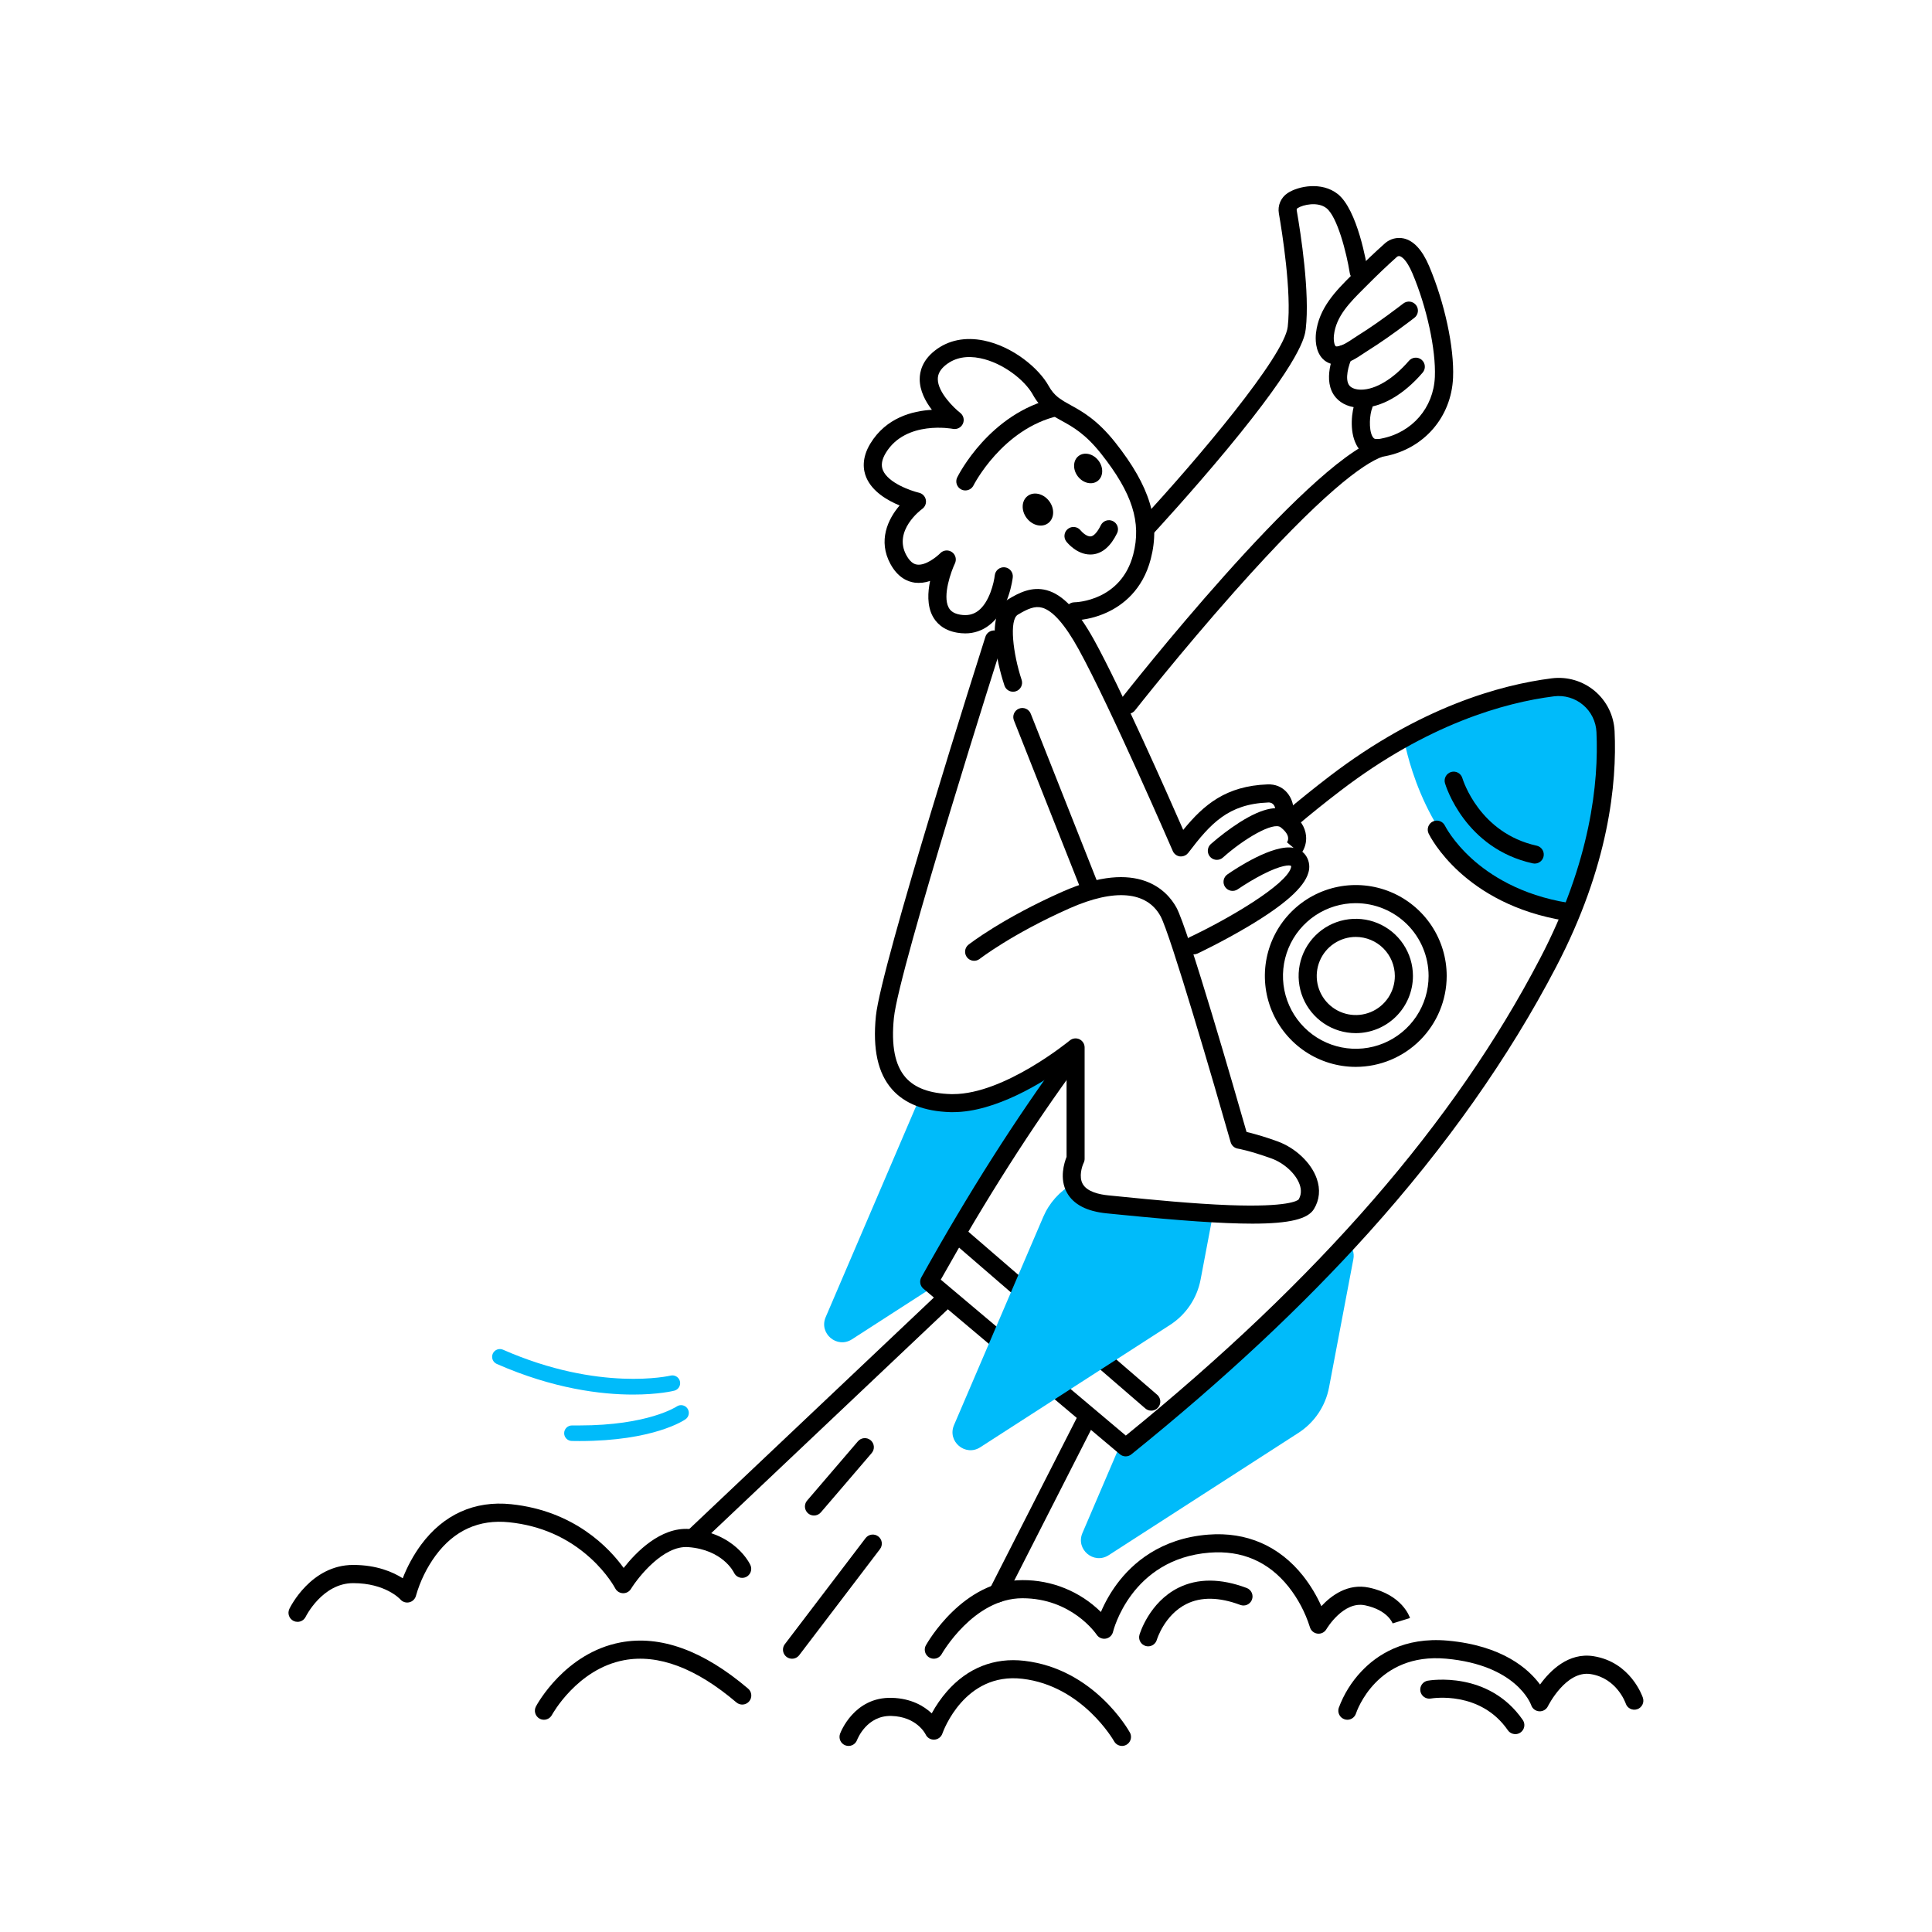 <svg width="3000" height="3000" viewBox="0 0 3000 3000" fill="none" xmlns="http://www.w3.org/2000/svg">
<path d="M1077.88 2400.48C1075.06 2400.48 1072.32 2399.63 1069.99 2398.06C1067.66 2396.48 1065.86 2394.24 1064.81 2391.63C1063.77 2389.01 1063.54 2386.15 1064.14 2383.4C1064.74 2380.65 1066.16 2378.15 1068.2 2376.22L1458.71 2006.71C1460.05 2005.44 1461.63 2004.45 1463.35 2003.79C1465.08 2003.13 1466.92 2002.81 1468.76 2002.86C1470.61 2002.91 1472.43 2003.33 1474.11 2004.08C1475.8 2004.83 1477.32 2005.91 1478.59 2007.25C1479.86 2008.59 1480.86 2010.17 1481.52 2011.9C1482.18 2013.62 1482.49 2015.46 1482.44 2017.3C1482.39 2019.15 1481.97 2020.97 1481.22 2022.66C1480.47 2024.34 1479.39 2025.86 1478.05 2027.13L1087.54 2396.64C1084.93 2399.11 1081.47 2400.48 1077.88 2400.48Z" fill="black"/>
<path d="M1548.98 2488.31C1546.58 2488.31 1544.21 2487.69 1542.12 2486.52C1540.02 2485.34 1538.26 2483.64 1537 2481.59C1535.75 2479.54 1535.04 2477.2 1534.95 2474.8C1534.85 2472.4 1535.38 2470.01 1536.47 2467.87L1675.28 2195.28C1677.03 2192.07 1679.97 2189.68 1683.46 2188.6C1686.95 2187.52 1690.73 2187.85 1693.98 2189.5C1697.24 2191.16 1699.72 2194.02 1700.91 2197.48C1702.09 2200.94 1701.88 2204.72 1700.32 2208.03L1561.51 2480.62C1560.34 2482.94 1558.54 2484.88 1556.33 2486.24C1554.12 2487.59 1551.58 2488.31 1548.98 2488.31Z" fill="black"/>
<path d="M461.946 2518.4C459.86 2518.39 457.8 2517.92 455.922 2517.01C452.568 2515.4 449.989 2512.53 448.751 2509.02C447.512 2505.51 447.715 2501.65 449.315 2498.29C450.66 2495.52 482.731 2430.02 548.499 2430.02C584.828 2430.02 610.151 2441.04 625.373 2450.72C632.552 2432.21 642.118 2414.72 653.829 2398.69C688.671 2351.6 737.028 2329.83 793.699 2335.73C892.101 2345.99 946.322 2404.01 968.412 2434.69C987.349 2410.6 1025.59 2370.87 1070.61 2374.23C1141.42 2379.49 1164.39 2428.31 1165.33 2430.46C1166.81 2433.84 1166.89 2437.66 1165.57 2441.11C1164.25 2444.55 1161.63 2447.34 1158.27 2448.87C1154.92 2450.39 1151.09 2450.54 1147.63 2449.28C1144.16 2448.01 1141.33 2445.44 1139.75 2442.11C1139.11 2440.76 1122.1 2406.34 1068.52 2402.34C1030.36 2399.51 991.506 2448.25 979.738 2467.27C978.429 2469.39 976.578 2471.13 974.377 2472.3C972.175 2473.47 969.702 2474.03 967.211 2473.93C964.719 2473.83 962.299 2473.07 960.199 2471.73C958.098 2470.38 956.393 2468.5 955.258 2466.28C955.158 2466.1 943.209 2443.27 916.781 2419.31C881.819 2387.54 839.406 2368.85 790.727 2363.79C743.836 2358.89 705.359 2376.3 676.361 2415.5C662.64 2434.3 652.341 2455.37 645.937 2477.75C645.316 2480.25 644.024 2482.52 642.199 2484.33C640.375 2486.14 638.089 2487.42 635.59 2488.02C633.091 2488.63 630.474 2488.53 628.025 2487.75C625.575 2486.97 623.387 2485.53 621.698 2483.59C620.834 2482.65 598.262 2458.29 548.439 2458.29C500.544 2458.29 474.859 2510.08 474.598 2510.6C473.428 2512.96 471.622 2514.93 469.386 2516.31C467.15 2517.69 464.573 2518.41 461.946 2518.4Z" fill="black"/>
<path d="M844.607 2670.42C842.294 2670.42 840.015 2669.85 837.98 2668.75C834.701 2666.99 832.252 2664 831.172 2660.44C830.091 2656.88 830.467 2653.04 832.217 2649.75C834.004 2646.38 877.381 2566.73 963.432 2550.39C1025.32 2538.64 1091.96 2562.76 1161.68 2622.08C1163.09 2623.28 1164.24 2624.74 1165.08 2626.38C1165.92 2628.03 1166.43 2629.82 1166.58 2631.66C1166.73 2633.5 1166.51 2635.35 1165.94 2637.11C1165.37 2638.87 1164.46 2640.49 1163.27 2641.9C1162.07 2643.31 1160.61 2644.46 1158.96 2645.3C1157.32 2646.14 1155.53 2646.65 1153.69 2646.8C1151.84 2646.95 1149.99 2646.73 1148.24 2646.16C1146.48 2645.59 1144.85 2644.68 1143.45 2643.49C1080.69 2590.03 1021.95 2568 968.914 2577.96C896.158 2591.66 857.38 2662.3 856.998 2663.01C855.796 2665.25 854.009 2667.12 851.827 2668.42C849.645 2669.73 847.15 2670.42 844.607 2670.42Z" fill="black"/>
<path d="M1263.94 2353.3C1261.25 2353.3 1258.62 2352.53 1256.36 2351.08C1254.1 2349.62 1252.31 2347.56 1251.18 2345.12C1250.06 2342.68 1249.66 2339.97 1250.03 2337.31C1250.4 2334.65 1251.53 2332.15 1253.27 2330.11L1331.91 2238.37C1333.09 2236.9 1334.56 2235.68 1336.22 2234.79C1337.88 2233.89 1339.7 2233.34 1341.58 2233.16C1343.46 2232.99 1345.35 2233.19 1347.15 2233.76C1348.94 2234.34 1350.61 2235.26 1352.04 2236.49C1353.47 2237.72 1354.64 2239.22 1355.48 2240.91C1356.32 2242.6 1356.81 2244.44 1356.92 2246.32C1357.03 2248.21 1356.76 2250.09 1356.13 2251.87C1355.5 2253.65 1354.52 2255.28 1353.24 2256.67L1274.62 2348.4C1273.3 2349.94 1271.66 2351.18 1269.82 2352.02C1267.97 2352.87 1265.97 2353.31 1263.94 2353.3Z" fill="black"/>
<path d="M1229.88 2575.65C1227.26 2575.65 1224.68 2574.92 1222.45 2573.54C1220.23 2572.16 1218.43 2570.18 1217.26 2567.83C1216.1 2565.48 1215.62 2562.85 1215.87 2560.24C1216.12 2557.63 1217.1 2555.14 1218.69 2553.06L1344.06 2388.39C1346.32 2385.42 1349.67 2383.47 1353.36 2382.97C1357.05 2382.47 1360.8 2383.46 1363.76 2385.72C1366.73 2387.97 1368.68 2391.32 1369.18 2395.01C1369.68 2398.71 1368.69 2402.45 1366.43 2405.42L1241.06 2570.09C1239.75 2571.81 1238.06 2573.21 1236.12 2574.18C1234.18 2575.14 1232.04 2575.65 1229.88 2575.65Z" fill="black"/>
<path d="M1450.02 2575.63C1447.57 2575.62 1445.16 2574.98 1443.04 2573.76C1440.92 2572.54 1439.15 2570.79 1437.91 2568.68C1436.68 2566.57 1436.01 2564.17 1435.99 2561.72C1435.96 2559.27 1436.57 2556.86 1437.77 2554.72C1440.06 2550.71 1495.26 2453.61 1587.64 2453.61C1633.2 2453.33 1677.01 2471.12 1709.47 2503.09C1716.09 2487.55 1724.52 2472.84 1734.6 2459.28C1758.15 2427.65 1801.83 2388.73 1876.13 2382.96C1935.7 2378.28 1986.58 2400.52 2023.58 2447.23C2034.86 2461.63 2044.34 2477.36 2051.81 2494.06C2067.29 2477.41 2092.94 2458.33 2125.63 2465.22C2177.66 2476.2 2188.99 2510.99 2189.45 2512.47L2162.58 2520.77V2521.03C2162.26 2520.18 2154.77 2500.12 2119.73 2492.73C2085.83 2485.58 2059.92 2529.32 2059.66 2529.76C2058.27 2532.17 2056.2 2534.11 2053.71 2535.34C2051.22 2536.57 2048.42 2537.03 2045.66 2536.67C2042.91 2536.31 2040.32 2535.14 2038.23 2533.31C2036.14 2531.48 2034.64 2529.07 2033.92 2526.39C2026.78 2503.72 2015.58 2482.54 2000.84 2463.89C1969.64 2424.83 1928.39 2407.02 1878.24 2410.94C1756.22 2420.52 1728.59 2532.67 1728.33 2533.8C1727.71 2536.47 1726.32 2538.9 1724.33 2540.79C1722.34 2542.68 1719.85 2543.94 1717.15 2544.43C1714.45 2544.92 1711.67 2544.61 1709.15 2543.54C1706.62 2542.46 1704.47 2540.68 1702.95 2538.4C1701.4 2536.13 1663.73 2481.75 1587.54 2481.75C1511.79 2481.75 1462.69 2567.6 1462.21 2568.48C1460.99 2570.64 1459.22 2572.44 1457.07 2573.7C1454.93 2574.95 1452.5 2575.62 1450.02 2575.63Z" fill="black"/>
<path d="M2092.18 2670.42C2090.69 2670.42 2089.22 2670.18 2087.82 2669.71C2084.28 2668.56 2081.35 2666.06 2079.66 2662.75C2077.96 2659.44 2077.65 2655.6 2078.78 2652.06C2086.56 2630.93 2098.56 2611.6 2114.04 2595.25C2137.7 2570.11 2180.15 2541.43 2248.07 2547.58C2332.9 2555.27 2373.38 2591.29 2391.38 2615.73C2406.84 2594.35 2435.39 2565.53 2474.39 2571.73C2531.97 2580.81 2550.3 2633.99 2551.05 2636.2C2551.65 2637.95 2551.9 2639.81 2551.78 2641.66C2551.66 2643.52 2551.18 2645.33 2550.36 2646.99C2549.53 2648.66 2548.39 2650.14 2546.99 2651.36C2545.59 2652.58 2543.96 2653.52 2542.2 2654.1C2540.44 2654.69 2538.58 2654.92 2536.73 2654.79C2534.88 2654.65 2533.07 2654.15 2531.41 2653.31C2529.75 2652.48 2528.28 2651.32 2527.07 2649.91C2525.86 2648.5 2524.95 2646.86 2524.38 2645.09C2523.86 2643.57 2510.32 2605.87 2470 2599.51C2431.62 2593.48 2403.89 2648.79 2403.63 2649.35C2402.41 2651.87 2400.48 2653.98 2398.06 2655.39C2395.65 2656.81 2392.87 2657.47 2390.07 2657.3C2387.28 2657.12 2384.6 2656.12 2382.38 2654.41C2380.17 2652.71 2378.51 2650.38 2377.62 2647.72C2376.76 2645.29 2354.34 2585.47 2245.54 2575.59C2138.04 2565.85 2106.81 2656.86 2105.53 2660.74C2104.61 2663.55 2102.82 2666 2100.42 2667.74C2098.02 2669.48 2095.14 2670.42 2092.18 2670.42Z" fill="black"/>
<path d="M2352.94 2692.71C2350.67 2692.71 2348.43 2692.17 2346.41 2691.12C2344.4 2690.07 2342.67 2688.55 2341.37 2686.68C2298.78 2625.11 2224.9 2636.96 2221.66 2637.48C2218.01 2638.08 2214.27 2637.21 2211.26 2635.06C2208.25 2632.92 2206.2 2629.67 2205.56 2626.03C2204.92 2622.38 2205.75 2618.63 2207.86 2615.6C2209.97 2612.56 2213.19 2610.47 2216.82 2609.79C2220.66 2609.11 2311.49 2594.07 2364.49 2670.68C2365.95 2672.79 2366.82 2675.26 2366.98 2677.82C2367.14 2680.39 2366.6 2682.95 2365.41 2685.22C2364.22 2687.5 2362.43 2689.41 2360.23 2690.74C2358.03 2692.07 2355.51 2692.77 2352.94 2692.77V2692.71Z" fill="black"/>
<path d="M1782.91 2556.43C1781.55 2556.44 1780.2 2556.24 1778.9 2555.85C1775.33 2554.8 1772.32 2552.37 1770.53 2549.1C1768.75 2545.83 1768.33 2541.99 1769.38 2538.42C1769.98 2536.41 1784.58 2488.21 1829.62 2465.58C1859.75 2450.56 1895.41 2450.64 1935.82 2465.8C1939.31 2467.11 1942.14 2469.76 1943.68 2473.15C1945.22 2476.55 1945.35 2480.41 1944.04 2483.91C1942.73 2487.4 1940.09 2490.22 1936.69 2491.77C1933.3 2493.31 1929.43 2493.44 1925.94 2492.13C1893.14 2479.82 1864.97 2479.36 1842.19 2490.72C1807.94 2507.83 1796.41 2545.95 1796.29 2546.33C1795.44 2549.23 1793.68 2551.77 1791.27 2553.59C1788.86 2555.41 1785.93 2556.41 1782.91 2556.43Z" fill="black"/>
<path d="M1742.27 2711.06C1739.76 2711.06 1737.29 2710.39 1735.12 2709.12C1732.96 2707.84 1731.17 2706.01 1729.96 2703.81C1729.5 2702.97 1680.84 2617.58 1587.38 2606.78C1497.83 2596.45 1464.72 2687.89 1463.35 2691.8C1462.44 2694.47 1460.75 2696.8 1458.5 2698.49C1456.25 2700.19 1453.54 2701.17 1450.73 2701.3C1447.91 2701.44 1445.12 2700.73 1442.72 2699.26C1440.31 2697.79 1438.41 2695.63 1437.24 2693.07C1436.74 2692.08 1423.33 2665.58 1384.09 2664.51C1345.93 2663.49 1331.39 2700.38 1330.81 2701.94C1329.51 2705.44 1326.87 2708.27 1323.48 2709.82C1320.09 2711.37 1316.22 2711.51 1312.73 2710.21C1309.23 2708.91 1306.4 2706.27 1304.85 2702.88C1303.3 2699.49 1303.16 2695.62 1304.46 2692.12C1305.33 2689.79 1326.27 2634.79 1384.79 2636.4C1414.91 2637.22 1434.71 2649.15 1446.8 2660.5C1453.43 2648.29 1461.36 2636.84 1470.48 2626.36C1502.37 2589.93 1543.86 2573.52 1590.45 2578.9C1698.61 2591.37 1752.23 2686.2 1754.46 2690.24C1755.64 2692.38 1756.25 2694.79 1756.21 2697.23C1756.18 2699.68 1755.51 2702.07 1754.27 2704.18C1753.03 2706.29 1751.26 2708.03 1749.14 2709.25C1747.02 2710.46 1744.61 2711.1 1742.17 2711.1L1742.27 2711.06Z" fill="black"/>
<path d="M2411.2 1067.32C2356.69 1074.23 2275.1 1093.83 2179.95 1146.4C2180.15 1147.63 2204.05 1297.26 2314.92 1373.05C2346.77 1394.85 2392.22 1407.67 2440.82 1414.86C2489.01 1295.13 2495.9 1197.55 2493.03 1136.1C2492.57 1126.07 2490.03 1116.24 2485.58 1107.24C2481.13 1098.23 2474.87 1090.25 2467.18 1083.79C2459.49 1077.32 2450.55 1072.52 2440.91 1069.69C2431.28 1066.86 2421.16 1066.05 2411.2 1067.32Z" fill="#00BBFA"/>
<path d="M2092.48 1929.09C1986.28 2044.04 1869.27 2149.47 1747.97 2247.37L1740.5 2241.06L1680.8 2380.49C1669.95 2405.78 1698.41 2429.81 1721.54 2414.91L2016.18 2224.96C2028.47 2217.04 2039.01 2206.7 2047.18 2194.58C2055.35 2182.46 2060.97 2168.81 2063.7 2154.45L2101.49 1955.24C2102.43 1950.47 2102.09 1945.54 2100.5 1940.95C2098.92 1936.36 2096.15 1932.27 2092.48 1929.09Z" fill="#00BBFA"/>
<path d="M1670.19 1634.03V1626.38C1670.19 1626.38 1562.74 1715.48 1476.24 1712.87C1460.48 1712.68 1444.84 1709.97 1429.93 1704.84C1426.33 1710.25 1423.22 1715.99 1420.66 1721.97L1282.09 2045.29C1271.27 2070.57 1299.72 2094.61 1322.84 2079.71L1451 1997.07L1442.83 1990.18C1511.29 1867.68 1586.33 1747.43 1670.19 1634.03Z" fill="#00BBFA"/>
<path d="M1747.97 2261.43C1744.66 2261.43 1741.45 2260.25 1738.91 2258.11L1433.83 2001.07C1431.34 1998.96 1429.65 1996.06 1429.06 1992.85C1428.48 1989.64 1429.03 1986.32 1430.62 1983.47C1503.77 1852.32 1576.33 1738.11 1652.5 1634.25C1654.71 1631.24 1658.02 1629.24 1661.7 1628.67C1665.39 1628.1 1669.14 1629.02 1672.15 1631.23C1675.16 1633.43 1677.17 1636.74 1677.73 1640.43C1678.3 1644.11 1677.38 1647.87 1675.17 1650.88C1601.65 1751.03 1531.49 1861.16 1460.84 1987.01L1748.15 2229.14C2048.03 1985.62 2258.43 1743.36 2391.19 1488.74C2470.32 1337.68 2482.59 1213.96 2478.97 1136.76C2478.6 1128.67 2476.55 1120.74 2472.96 1113.48C2469.38 1106.21 2464.32 1099.77 2458.12 1094.56C2451.92 1089.34 2444.71 1085.47 2436.93 1083.18C2429.16 1080.89 2421 1080.23 2412.96 1081.25C2336.49 1090.95 2216.9 1124.25 2081.61 1227.75C2058.52 1245.36 2035.42 1263.9 2012.85 1283.02C2011.44 1284.21 2009.81 1285.12 2008.05 1285.68C2006.29 1286.24 2004.44 1286.45 2002.6 1286.3C2000.76 1286.15 1998.97 1285.63 1997.32 1284.79C1995.68 1283.94 1994.22 1282.78 1993.03 1281.37C1991.84 1279.96 1990.93 1278.33 1990.37 1276.57C1989.81 1274.81 1989.6 1272.96 1989.75 1271.12C1989.9 1269.28 1990.41 1267.49 1991.26 1265.84C1992.11 1264.2 1993.27 1262.74 1994.68 1261.55C2017.59 1242.17 2041.11 1223.27 2064.56 1205.32C2204.87 1098.02 2329.64 1063.42 2409.51 1053.3C2421.39 1051.79 2433.46 1052.75 2444.95 1056.13C2456.45 1059.52 2467.12 1065.24 2476.29 1072.95C2485.46 1080.66 2492.93 1090.18 2498.24 1100.92C2503.55 1111.66 2506.57 1123.39 2507.13 1135.36C2510.92 1216.02 2498.21 1345.07 2416.2 1501.67C2343.04 1641.98 2245.2 1780.67 2125.43 1913.85C2021.85 2028.98 1901.32 2141.64 1756.89 2258.21C1754.38 2260.29 1751.22 2261.42 1747.97 2261.43Z" fill="black"/>
<path d="M1787.63 2190.46C1784.26 2190.46 1781.01 2189.25 1778.45 2187.04L1476.5 1926.28C1473.79 1923.81 1472.15 1920.39 1471.93 1916.73C1471.71 1913.07 1472.93 1909.47 1475.33 1906.69C1477.72 1903.92 1481.11 1902.19 1484.76 1901.88C1488.41 1901.56 1492.04 1902.69 1494.88 1905.01L1796.83 2165.76C1799 2167.63 1800.55 2170.13 1801.26 2172.91C1801.98 2175.69 1801.82 2178.62 1800.82 2181.31C1799.82 2184 1798.02 2186.31 1795.66 2187.95C1793.3 2189.59 1790.5 2190.46 1787.63 2190.46Z" fill="black"/>
<path d="M1719.98 1870.11C1684.51 1866.68 1670.51 1852.76 1666.02 1838.14C1645.44 1849.78 1629.25 1867.86 1619.95 1889.59L1481.38 2212.91C1470.56 2238.19 1498.99 2262.23 1522.13 2247.31L1816.79 2057.36C1829.07 2049.44 1839.61 2039.11 1847.78 2026.99C1855.94 2014.87 1861.56 2001.22 1864.28 1986.87L1883.76 1884.13C1823.08 1880.84 1757.81 1873.77 1719.98 1870.11Z" fill="#00BBFA"/>
<path d="M2432.89 1429.86C2432.13 1429.86 2431.38 1429.8 2430.64 1429.68C2273.19 1404.29 2220.56 1298.86 2218.39 1294.4C2216.76 1291.05 2216.54 1287.18 2217.76 1283.66C2218.98 1280.14 2221.55 1277.24 2224.91 1275.62C2228.26 1273.99 2232.13 1273.76 2235.65 1274.99C2239.17 1276.21 2242.07 1278.78 2243.69 1282.13C2243.91 1282.56 2256.06 1306.77 2285.48 1333.42C2312.68 1358.04 2360.71 1389.91 2435.09 1401.92C2438.58 1402.49 2441.72 1404.34 2443.9 1407.12C2446.08 1409.89 2447.14 1413.39 2446.86 1416.91C2446.58 1420.43 2444.99 1423.71 2442.4 1426.11C2439.81 1428.51 2436.42 1429.85 2432.89 1429.86Z" fill="black"/>
<path d="M2383.08 1340.97C2382.06 1340.97 2381.05 1340.86 2380.05 1340.63C2274.86 1317.48 2245 1220.38 2243.79 1216.27C2242.73 1212.69 2243.13 1208.84 2244.9 1205.56C2246.67 1202.28 2249.68 1199.84 2253.25 1198.77C2256.83 1197.71 2260.68 1198.11 2263.96 1199.88C2267.24 1201.65 2269.68 1204.66 2270.74 1208.23C2271.83 1211.85 2297.51 1293.66 2386.09 1313.16C2389.48 1313.9 2392.48 1315.86 2394.51 1318.68C2396.54 1321.5 2397.46 1324.96 2397.08 1328.41C2396.71 1331.86 2395.07 1335.05 2392.49 1337.37C2389.9 1339.68 2386.55 1340.96 2383.08 1340.95V1340.97Z" fill="black"/>
<path d="M2105.25 1604.25C2087.69 1604.25 2070.53 1599.04 2055.93 1589.29C2041.34 1579.53 2029.96 1565.67 2023.24 1549.45C2016.52 1533.23 2014.77 1515.38 2018.19 1498.16C2021.62 1480.94 2030.08 1465.13 2042.49 1452.71C2054.91 1440.3 2070.73 1431.85 2087.95 1428.43C2105.16 1425 2123.01 1426.77 2139.23 1433.49C2155.45 1440.21 2169.31 1451.59 2179.06 1466.19C2188.81 1480.79 2194.02 1497.95 2194.01 1515.51C2193.98 1539.04 2184.62 1561.6 2167.98 1578.23C2151.34 1594.87 2128.78 1604.23 2105.25 1604.25ZM2105.25 1454.86C2093.25 1454.86 2081.53 1458.42 2071.56 1465.08C2061.58 1471.74 2053.81 1481.22 2049.22 1492.3C2044.63 1503.38 2043.43 1515.57 2045.77 1527.34C2048.11 1539.1 2053.88 1549.91 2062.37 1558.39C2070.85 1566.87 2081.65 1572.65 2093.42 1574.99C2105.18 1577.33 2117.38 1576.13 2128.46 1571.54C2139.54 1566.95 2149.01 1559.17 2155.68 1549.2C2162.34 1539.23 2165.9 1527.5 2165.9 1515.51C2165.88 1499.43 2159.49 1484.01 2148.12 1472.64C2136.75 1461.27 2121.33 1454.87 2105.25 1454.86Z" fill="black"/>
<path d="M2105.25 1656.64C2077.33 1656.64 2050.03 1648.36 2026.81 1632.85C2003.6 1617.33 1985.5 1595.28 1974.82 1569.49C1964.13 1543.69 1961.34 1515.3 1966.79 1487.92C1972.24 1460.53 1985.68 1435.37 2005.43 1415.63C2025.18 1395.89 2050.33 1382.44 2077.72 1377C2105.11 1371.55 2133.49 1374.35 2159.29 1385.04C2185.08 1395.73 2207.13 1413.83 2222.64 1437.05C2238.15 1460.27 2246.43 1487.56 2246.42 1515.49C2246.38 1552.91 2231.49 1588.79 2205.03 1615.26C2178.56 1641.72 2142.68 1656.6 2105.25 1656.64ZM2105.25 1402.42C2082.89 1402.42 2061.03 1409.06 2042.44 1421.48C2023.84 1433.9 2009.35 1451.56 2000.79 1472.22C1992.24 1492.88 1990 1515.61 1994.36 1537.54C1998.72 1559.47 2009.49 1579.62 2025.3 1595.43C2041.11 1611.24 2061.26 1622.01 2083.19 1626.37C2105.12 1630.74 2127.86 1628.5 2148.52 1619.94C2169.17 1611.38 2186.83 1596.89 2199.26 1578.3C2211.68 1559.71 2218.31 1537.85 2218.31 1515.49C2218.28 1485.51 2206.36 1456.77 2185.16 1435.58C2163.96 1414.39 2135.22 1402.47 2105.25 1402.44V1402.42Z" fill="black"/>
<path d="M983.032 2165.48C933.811 2165.48 859.568 2156.68 771.368 2117.9C769.918 2117.27 768.607 2116.35 767.511 2115.21C766.414 2114.06 765.554 2112.71 764.979 2111.24C764.404 2109.76 764.125 2108.19 764.158 2106.6C764.191 2105.02 764.536 2103.46 765.173 2102.01C765.81 2100.56 766.726 2099.25 767.87 2098.15C769.013 2097.05 770.361 2096.19 771.837 2095.62C773.313 2095.04 774.888 2094.76 776.472 2094.8C778.056 2094.83 779.617 2095.18 781.068 2095.81C930.979 2161.72 1040.43 2136.3 1041.53 2135.98C1044.6 2135.31 1047.81 2135.86 1050.47 2137.53C1053.14 2139.19 1055.05 2141.83 1055.8 2144.88C1056.55 2147.93 1056.08 2151.15 1054.48 2153.86C1052.89 2156.56 1050.3 2158.54 1047.27 2159.37C1045.19 2159.97 1021.93 2165.48 983.032 2165.48Z" fill="#00BBFA"/>
<path d="M899.773 2237.65C895.917 2237.65 891.981 2237.61 887.965 2237.53C884.769 2237.5 881.716 2236.2 879.477 2233.92C877.238 2231.64 875.997 2228.57 876.026 2225.37C876.055 2222.18 877.353 2219.12 879.633 2216.88C881.914 2214.64 884.99 2213.4 888.185 2213.43H888.406C892.222 2213.43 895.977 2213.43 899.652 2213.43C1006.47 2213.43 1050.37 2184.27 1050.81 2183.97C1053.43 2182.2 1056.64 2181.53 1059.75 2182.1C1062.86 2182.68 1065.62 2184.45 1067.43 2187.04C1069.24 2189.63 1069.97 2192.83 1069.44 2195.95C1068.92 2199.07 1067.19 2201.86 1064.63 2203.71C1062.6 2205.24 1015.14 2237.65 899.773 2237.65Z" fill="#00BBFA"/>
<path d="M1781.57 831.878C1778.84 831.873 1776.17 831.073 1773.88 829.576C1771.6 828.078 1769.8 825.948 1768.71 823.445C1767.61 820.942 1767.27 818.176 1767.73 815.483C1768.18 812.79 1769.41 810.287 1771.26 808.281C1860.09 712.431 1994.17 553.241 1999.56 507.575C2005.88 453.836 1990.64 359.11 1985.82 331.377C1984.76 325.365 1985.48 319.174 1987.9 313.568C1990.31 307.962 1994.32 303.185 1999.42 299.828C2016.1 288.863 2052.33 281.754 2077.05 301.133C2108.02 325.452 2122.22 410.178 2123.72 419.757C2124.31 423.44 2123.4 427.204 2121.21 430.22C2119.02 433.237 2115.72 435.259 2112.03 435.843C2108.35 436.426 2104.59 435.522 2101.57 433.33C2098.55 431.138 2096.53 427.838 2095.95 424.155C2090.87 392.165 2076.53 336.477 2059.68 323.223C2046.33 312.741 2023.39 317.721 2014.84 323.223C2014.33 323.577 2013.93 324.07 2013.7 324.644C2013.46 325.218 2013.4 325.847 2013.51 326.457C2019.92 363.227 2034.06 454.8 2027.57 510.768C2026.22 522.114 2022.17 556.655 1905.51 697.53C1848.9 765.808 1792.53 826.757 1791.97 827.359C1790.64 828.794 1789.04 829.936 1787.24 830.714C1785.45 831.492 1783.52 831.888 1781.57 831.878Z" fill="black"/>
<path d="M1751.43 1108.41C1748.79 1108.4 1746.21 1107.66 1743.98 1106.26C1741.74 1104.86 1739.95 1102.86 1738.8 1100.49C1737.65 1098.12 1737.18 1095.48 1737.46 1092.86C1737.74 1090.23 1738.75 1087.75 1740.38 1085.67C1751.99 1070.87 2025.9 722.954 2137.16 682.669C2138.89 682.042 2140.74 681.762 2142.58 681.847C2144.43 681.932 2146.24 682.379 2147.91 683.163C2149.58 683.947 2151.08 685.053 2152.33 686.417C2153.57 687.781 2154.53 689.377 2155.16 691.114C2155.79 692.85 2156.07 694.693 2155.98 696.538C2155.9 698.383 2155.45 700.193 2154.67 701.864C2153.88 703.536 2152.78 705.037 2151.41 706.281C2150.05 707.526 2148.45 708.49 2146.72 709.117C2117.26 719.781 2053.4 764.844 1916.5 919.053C1833.7 1012.35 1763.19 1102.06 1762.49 1102.94C1761.18 1104.64 1759.51 1106.01 1757.59 1106.95C1755.67 1107.9 1753.56 1108.4 1751.43 1108.41Z" fill="black"/>
<path d="M2138.22 709.92C2134.84 709.939 2131.46 709.527 2128.18 708.695C2123.28 707.368 2118.73 704.983 2114.85 701.707C2110.97 698.432 2107.86 694.346 2105.73 689.738C2095.17 668.913 2098.82 637.746 2104.62 623.247C2105.31 621.533 2106.33 619.97 2107.62 618.649C2108.91 617.328 2110.44 616.273 2112.14 615.546C2113.84 614.819 2115.66 614.433 2117.51 614.411C2119.35 614.388 2121.18 614.729 2122.9 615.415C2124.61 616.101 2126.18 617.117 2127.5 618.407C2128.82 619.696 2129.87 621.233 2130.6 622.93C2131.33 624.627 2131.71 626.451 2131.74 628.297C2131.76 630.143 2131.42 631.975 2130.73 633.69C2126.83 643.409 2125.17 665.821 2130.73 677.046C2132.74 680.842 2134.45 681.304 2135.13 681.464C2138.53 681.965 2142 681.781 2145.33 680.922C2192.78 671.644 2226.02 633.208 2228.05 585.292C2229.84 543.12 2215.48 476.85 2193.13 424.296C2183.63 401.965 2175.75 398.37 2173.57 397.808C2172.85 397.635 2172.11 397.62 2171.38 397.766C2170.66 397.912 2169.98 398.214 2169.39 398.651C2154.27 412.166 2139.27 426.424 2124.61 441.164L2118.58 447.189C2095.97 469.741 2074.6 491.028 2071.33 520.508C2070.44 528.541 2071.95 535.489 2073.96 537.517C2074.1 537.658 2074.48 538.06 2076.35 537.879C2084.2 537.116 2092.98 531.272 2101.45 525.609C2103.9 523.982 2106.43 522.275 2108.94 520.709C2127.48 509.142 2146.7 495.727 2171.2 477.231C2173.85 475.223 2176.48 473.215 2179.11 471.207C2180.57 470.079 2182.24 469.251 2184.02 468.769C2185.81 468.287 2187.67 468.161 2189.5 468.398C2191.33 468.635 2193.09 469.23 2194.7 470.149C2196.3 471.069 2197.7 472.295 2198.83 473.757C2199.96 475.22 2200.78 476.89 2201.27 478.672C2201.75 480.455 2201.87 482.314 2201.64 484.146C2201.4 485.977 2200.81 487.744 2199.89 489.345C2198.97 490.946 2197.74 492.35 2196.28 493.478L2188.12 499.683C2162.88 518.701 2143.02 532.537 2123.86 544.566C2121.65 545.952 2119.4 547.458 2117.1 548.984C2106.25 556.234 2093.96 564.427 2079.06 565.853C2074.49 566.451 2069.85 565.984 2065.5 564.489C2061.14 562.995 2057.19 560.513 2053.96 557.238C2041.91 544.928 2042.55 525.287 2043.43 517.415C2047.79 478.095 2074.88 451.145 2098.78 427.288L2104.81 421.263C2119.93 406.041 2135.45 391.301 2150.99 377.444C2154.86 374.137 2159.44 371.764 2164.38 370.507C2169.31 369.25 2174.47 369.143 2179.45 370.195C2195.11 373.589 2208.47 388.068 2219.15 413.23C2243.25 470.143 2258.27 539.746 2256.3 586.397C2253.71 647.566 2211.34 696.606 2150.87 708.434C2146.71 709.339 2142.48 709.837 2138.22 709.92Z" fill="black"/>
<path d="M2113.28 633.188C2096.99 633.188 2083.16 627.585 2074.32 617.363C2051.87 591.478 2071.53 548.603 2073.84 543.803C2075.46 540.442 2078.34 537.861 2081.86 536.628C2085.38 535.395 2089.24 535.61 2092.61 537.226C2095.97 538.843 2098.55 541.728 2099.78 545.247C2101.01 548.767 2100.8 552.632 2099.18 555.993C2094.44 565.913 2087.35 589.469 2095.57 598.948C2098.96 602.864 2105.61 605.093 2113.4 605.073C2135.93 605.073 2163.6 588.305 2187.7 560.351C2188.9 558.933 2190.36 557.766 2192.01 556.918C2193.66 556.069 2195.46 555.556 2197.31 555.406C2199.16 555.257 2201.02 555.475 2202.79 556.048C2204.55 556.621 2206.18 557.537 2207.59 558.744C2209 559.951 2210.16 561.425 2210.99 563.081C2211.83 564.736 2212.33 566.541 2212.46 568.391C2212.6 570.241 2212.37 572.1 2211.78 573.859C2211.2 575.619 2210.27 577.246 2209.05 578.645C2179.41 613.226 2144.61 633.107 2113.56 633.188H2113.28Z" fill="black"/>
<path d="M1834 1329.85C1833.43 1329.88 1832.86 1329.88 1832.29 1329.85C1829.86 1329.55 1827.54 1328.62 1825.58 1327.15C1823.61 1325.69 1822.06 1323.73 1821.09 1321.47C1820.12 1319.25 1723.81 1096.98 1674.91 1008.2C1653.77 969.8 1634.65 948.072 1618.1 943.613C1606.86 940.561 1595.77 945.3 1580.45 954.498C1566.87 962.631 1572.78 1014.5 1586.47 1055.95C1587.55 1059.46 1587.21 1063.25 1585.53 1066.52C1583.85 1069.78 1580.96 1072.26 1577.47 1073.42C1573.99 1074.58 1570.19 1074.33 1566.89 1072.72C1563.59 1071.12 1561.04 1068.28 1559.8 1064.83C1553.78 1046.63 1525.52 954.618 1565.83 930.379C1582.5 920.338 1602.2 910.297 1625.25 916.463C1650.15 923.17 1673.71 948.011 1699.37 994.621C1740.36 1069.04 1811.63 1230.02 1837.29 1288.68C1869.55 1249.16 1903.89 1220.4 1968.27 1217.99C1992.63 1217.07 2006.1 1235.62 2008.31 1253.26C2008.78 1256.96 2007.75 1260.69 2005.46 1263.64C2003.17 1266.58 1999.8 1268.5 1996.1 1268.96C1992.4 1269.42 1988.67 1268.4 1985.72 1266.11C1982.78 1263.82 1980.86 1260.45 1980.4 1256.75C1980 1253.44 1978.11 1245.77 1969.35 1246.09C1907.22 1248.48 1879.79 1278.66 1845.03 1324.41C1843.72 1326.09 1842.05 1327.45 1840.14 1328.4C1838.23 1329.34 1836.13 1329.84 1834 1329.85Z" fill="black"/>
<path d="M1692.55 1392.77C1689.73 1392.76 1686.97 1391.92 1684.64 1390.33C1682.31 1388.74 1680.51 1386.49 1679.47 1383.87L1574.64 1119.17C1573.87 1117.44 1573.45 1115.57 1573.42 1113.67C1573.38 1111.77 1573.73 1109.89 1574.45 1108.13C1575.16 1106.37 1576.22 1104.78 1577.57 1103.44C1578.92 1102.1 1580.52 1101.05 1582.29 1100.35C1584.05 1099.65 1585.94 1099.32 1587.83 1099.36C1589.73 1099.41 1591.6 1099.85 1593.32 1100.64C1595.05 1101.43 1596.6 1102.56 1597.87 1103.96C1599.15 1105.37 1600.13 1107.01 1600.75 1108.81L1705.54 1373.49C1706.91 1376.95 1706.85 1380.82 1705.37 1384.24C1703.89 1387.66 1701.11 1390.35 1697.65 1391.72C1696.03 1392.39 1694.3 1392.74 1692.55 1392.77Z" fill="black"/>
<path d="M1889.55 1335.17C1886.7 1335.17 1883.93 1334.3 1881.58 1332.69C1879.24 1331.08 1877.44 1328.79 1876.43 1326.13C1875.41 1323.48 1875.23 1320.58 1875.89 1317.81C1876.56 1315.05 1878.05 1312.55 1880.17 1310.65C1894.23 1298.32 1909.19 1287.04 1924.91 1276.91C1961.86 1253.5 1988.35 1248.8 2005.9 1262.47C2019.28 1272.92 2026.73 1284.74 2027.99 1297.66C2029.05 1307.79 2026.18 1317.94 2019.96 1326.01L1998.41 1307.94L1998.19 1308.22C2000.46 1305.17 2004.1 1296.73 1988.59 1284.62C1977.21 1275.75 1931.86 1302.1 1898.93 1331.6C1896.35 1333.91 1893.01 1335.19 1889.55 1335.17Z" fill="black"/>
<path d="M1853.46 1481.93C1850.27 1481.93 1847.16 1480.85 1844.67 1478.86C1842.17 1476.86 1840.43 1474.08 1839.72 1470.96C1839.02 1467.84 1839.4 1464.58 1840.81 1461.7C1842.21 1458.83 1844.55 1456.52 1847.44 1455.16C1907.98 1426.58 1996.75 1374.31 2004.54 1347.56C2005.18 1345.41 2004.76 1344.77 2004.54 1344.41C2002.53 1343.16 1990.24 1342.72 1960.96 1357.64C1947.51 1364.61 1934.49 1372.37 1921.96 1380.88C1918.9 1383.01 1915.11 1383.83 1911.44 1383.17C1907.77 1382.52 1904.51 1380.43 1902.38 1377.36C1900.25 1374.3 1899.42 1370.52 1900.08 1366.84C1900.74 1363.17 1902.83 1359.91 1905.9 1357.78C1917.46 1349.75 1976.74 1310.03 2009.18 1316.61C2013.08 1317.31 2016.79 1318.81 2020.09 1321.02C2023.38 1323.22 2026.18 1326.09 2028.31 1329.43C2030.72 1333.28 2032.25 1337.62 2032.8 1342.13C2033.35 1346.64 2032.91 1351.21 2031.51 1355.53C2024.96 1378.01 1994.38 1405.2 1937.99 1438.71C1898.36 1462.27 1860.99 1479.94 1859.43 1480.68C1857.55 1481.53 1855.52 1481.96 1853.46 1481.93Z" fill="black"/>
<path d="M1944.63 1900.07C1898.08 1900.07 1832.01 1895.4 1740.08 1886.22L1718.65 1884.11C1687.7 1881.12 1666.84 1870.25 1656.66 1851.84C1644.61 1829.95 1652.64 1805.27 1656.16 1796.41V1654.63C1619.55 1680.74 1545.71 1726.93 1480 1726.93H1475.84C1435.22 1725.7 1404.67 1713.75 1385.07 1691.42C1363.1 1666.4 1354.95 1629.17 1360.07 1577.82C1367.98 1498.64 1523.52 1009.5 1530.14 988.738C1531.27 985.185 1533.77 982.228 1537.08 980.516C1540.4 978.804 1544.25 978.479 1547.8 979.61C1551.36 980.742 1554.31 983.239 1556.03 986.551C1557.74 989.863 1558.06 993.72 1556.93 997.272C1555.3 1002.33 1395.65 1504.34 1388.04 1580.61C1383.7 1623.85 1389.65 1654.03 1406.12 1672.99C1420.58 1689.44 1443.63 1697.93 1476.6 1698.93C1477.75 1698.93 1478.87 1698.93 1480.02 1698.93C1559.76 1698.93 1660.13 1616.48 1661.16 1615.63C1663.21 1613.93 1665.71 1612.84 1668.36 1612.51C1671.01 1612.17 1673.7 1612.59 1676.11 1613.73C1678.53 1614.87 1680.57 1616.67 1682 1618.92C1683.43 1621.17 1684.19 1623.79 1684.19 1626.46V1799.42C1684.19 1801.61 1683.68 1803.76 1682.7 1805.71C1680.17 1810.93 1674.89 1827.1 1681.22 1838.4C1688.05 1850.57 1706.76 1854.79 1721.38 1856.2L1742.91 1858.32C1786.49 1862.68 1852.34 1869.25 1909.01 1871.36C2000.44 1874.73 2014.78 1864.23 2016.43 1862.62C2020.56 1855.77 2021.1 1847.92 2018.07 1839.29C2012.21 1822.58 1993.97 1805.89 1973.89 1798.68C1939.37 1786.37 1922.48 1783.64 1922.32 1783.62C1919.66 1783.21 1917.17 1782.05 1915.16 1780.27C1913.14 1778.49 1911.67 1776.17 1910.94 1773.58C1885.79 1685.22 1817.19 1450.14 1802.07 1422.65C1780.68 1383.83 1730.7 1379.51 1661.04 1410.34C1571.39 1450.08 1521.23 1488.98 1520.72 1489.36C1517.78 1491.43 1514.15 1492.3 1510.58 1491.77C1507.02 1491.25 1503.79 1489.38 1501.57 1486.54C1499.35 1483.71 1498.3 1480.13 1498.63 1476.54C1498.97 1472.96 1500.68 1469.64 1503.39 1467.27C1505.5 1465.6 1556.51 1425.96 1649.63 1384.67C1768.31 1332.06 1812.96 1384.19 1826.65 1409.05C1844.95 1442.29 1919.23 1700.4 1935.6 1757.63C1951.76 1761.59 1967.69 1766.44 1983.31 1772.17C2011.42 1782.21 2035.95 1805.39 2044.56 1829.93C2050.58 1846.8 2048.98 1863.26 2040.2 1877.52C2030.84 1892.66 2003.19 1900.07 1944.63 1900.07Z" fill="black"/>
<path d="M1498.85 983.516C1494.58 983.5 1490.31 983.124 1486.1 982.391C1463.73 978.556 1453.01 966.085 1447.95 956.285C1439.55 940.019 1440.56 919.635 1444.25 902.064C1436.59 904.788 1428.41 905.702 1420.33 904.735C1409.55 903.269 1394.23 897.043 1382.64 875.676C1363.14 839.83 1378.44 806.374 1396.94 784.886C1378.36 777.255 1354.43 763.519 1345.09 741.268C1340.33 729.922 1337.6 711.587 1351.53 688.674C1375.97 648.51 1416.9 638.047 1447.04 636.36C1437 623.307 1428.15 606.659 1428.11 588.826C1428.11 576.958 1432.12 559.587 1451.88 544.245C1472.45 528.179 1498.67 522.857 1527.71 528.781C1572.88 538.019 1613.26 571.958 1628.32 599.189C1637.1 615.053 1647.14 620.596 1662.32 628.97C1680.84 639.172 1703.87 651.884 1731.89 687.208C1785.72 755.245 1802.17 809.326 1786.87 868.085C1774.2 916.764 1742.69 940.139 1718.49 951.164C1702.78 958.359 1685.84 962.496 1668.59 963.354C1664.86 963.394 1661.27 961.951 1658.6 959.343C1655.94 956.735 1654.42 953.175 1654.38 949.447C1654.34 945.719 1655.78 942.127 1658.39 939.463C1661 936.798 1664.56 935.279 1668.29 935.239C1671.2 935.239 1740.9 933.09 1759.68 860.936C1772.67 811.012 1758.23 765.708 1709.84 704.578C1685.36 673.652 1665.9 662.929 1648.75 653.47C1632.12 644.293 1616.43 635.637 1603.72 612.684C1591.53 590.594 1557.65 563.483 1522.09 556.213C1501.06 551.916 1483.25 555.31 1469.15 566.254C1460.44 573.062 1456.2 580.312 1456.22 588.626C1456.22 609.471 1481.97 634.051 1490.96 641.019C1493.47 642.96 1495.26 645.693 1496.02 648.774C1496.78 651.855 1496.47 655.103 1495.15 657.989C1493.83 660.876 1491.58 663.23 1488.75 664.67C1485.92 666.111 1482.69 666.551 1479.58 665.921C1478.87 665.78 1406.58 652.165 1375.55 703.133C1369.23 713.515 1367.74 722.371 1371.01 730.223C1379.23 749.903 1414.25 762.093 1427.04 765.125C1429.67 765.743 1432.06 767.104 1433.94 769.046C1435.81 770.987 1437.09 773.427 1437.61 776.074C1438.14 778.72 1437.89 781.463 1436.9 783.972C1435.91 786.482 1434.21 788.654 1432.02 790.228C1430.19 791.553 1386.6 823.925 1407.34 862.081C1414.59 875.395 1421.72 876.379 1424.07 876.7C1437.5 878.568 1454.98 864.189 1460.04 859.008C1462.36 856.615 1465.46 855.127 1468.78 854.809C1472.1 854.492 1475.43 855.367 1478.17 857.277C1480.9 859.187 1482.87 862.008 1483.72 865.235C1484.56 868.462 1484.23 871.886 1482.79 874.893C1477.17 886.661 1463.27 924.556 1472.95 943.171C1474.96 947.027 1478.97 952.389 1490.84 954.437C1501.91 956.325 1511.04 954.437 1518.8 948.574C1536.47 935.299 1543.48 904.233 1544.68 893.368C1544.88 891.533 1545.44 889.755 1546.33 888.135C1547.21 886.515 1548.41 885.086 1549.85 883.929C1551.29 882.772 1552.94 881.91 1554.71 881.391C1556.48 880.873 1558.34 880.708 1560.17 880.908C1562.01 881.107 1563.79 881.665 1565.41 882.552C1567.03 883.438 1568.46 884.635 1569.61 886.073C1570.77 887.512 1571.63 889.165 1572.15 890.937C1572.67 892.708 1572.83 894.565 1572.64 896.401C1572.41 898.409 1566.79 947.549 1535.81 970.965C1525.24 979.161 1512.23 983.58 1498.85 983.516Z" fill="black"/>
<path d="M1498.93 761.551C1496.77 761.554 1494.64 761.052 1492.71 760.085C1489.38 758.428 1486.83 755.517 1485.65 751.989C1484.46 748.461 1484.71 744.606 1486.36 741.268C1488.37 737.252 1536.77 641.522 1636.98 618.447C1640.58 617.7 1644.33 618.392 1647.42 620.376C1650.51 622.359 1652.71 625.475 1653.53 629.058C1654.36 632.64 1653.75 636.402 1651.83 639.539C1649.92 642.676 1646.85 644.938 1643.28 645.839C1556.35 665.921 1512.07 752.876 1511.63 753.759C1510.45 756.116 1508.64 758.096 1506.4 759.474C1504.15 760.852 1501.57 761.571 1498.93 761.551Z" fill="black"/>
<path d="M1627.69 812.285C1637.3 804.966 1637.92 789.613 1629.06 777.994C1620.21 766.374 1605.25 762.888 1595.64 770.208C1586.03 777.527 1585.42 792.879 1594.27 804.499C1603.12 816.118 1618.09 819.604 1627.69 812.285Z" fill="black"/>
<path d="M1704.45 746.833C1713.32 740.079 1713.89 725.913 1705.72 715.194C1697.55 704.475 1683.75 701.261 1674.88 708.015C1666.01 714.77 1665.45 728.935 1673.61 739.655C1681.78 750.374 1695.59 753.588 1704.45 746.833Z" fill="black"/>
<path d="M1692.93 861.037C1672.24 861.037 1657.54 843.084 1655.83 840.955C1653.55 838.024 1652.52 834.307 1652.97 830.617C1653.41 826.928 1655.3 823.566 1658.23 821.267C1661.15 818.967 1664.86 817.918 1668.55 818.349C1672.24 818.78 1675.61 820.655 1677.92 823.564C1680.62 826.898 1687.97 833.605 1693.77 832.922C1698.57 832.38 1704.23 826.074 1709.31 815.652C1710.94 812.299 1713.84 809.732 1717.37 808.515C1720.89 807.299 1724.76 807.533 1728.11 809.165C1731.46 810.798 1734.03 813.695 1735.25 817.22C1736.46 820.745 1736.23 824.609 1734.6 827.962C1724.74 848.184 1711.98 859.249 1696.68 860.876C1695.43 860.999 1694.18 861.052 1692.93 861.037Z" fill="black"/>
</svg>
